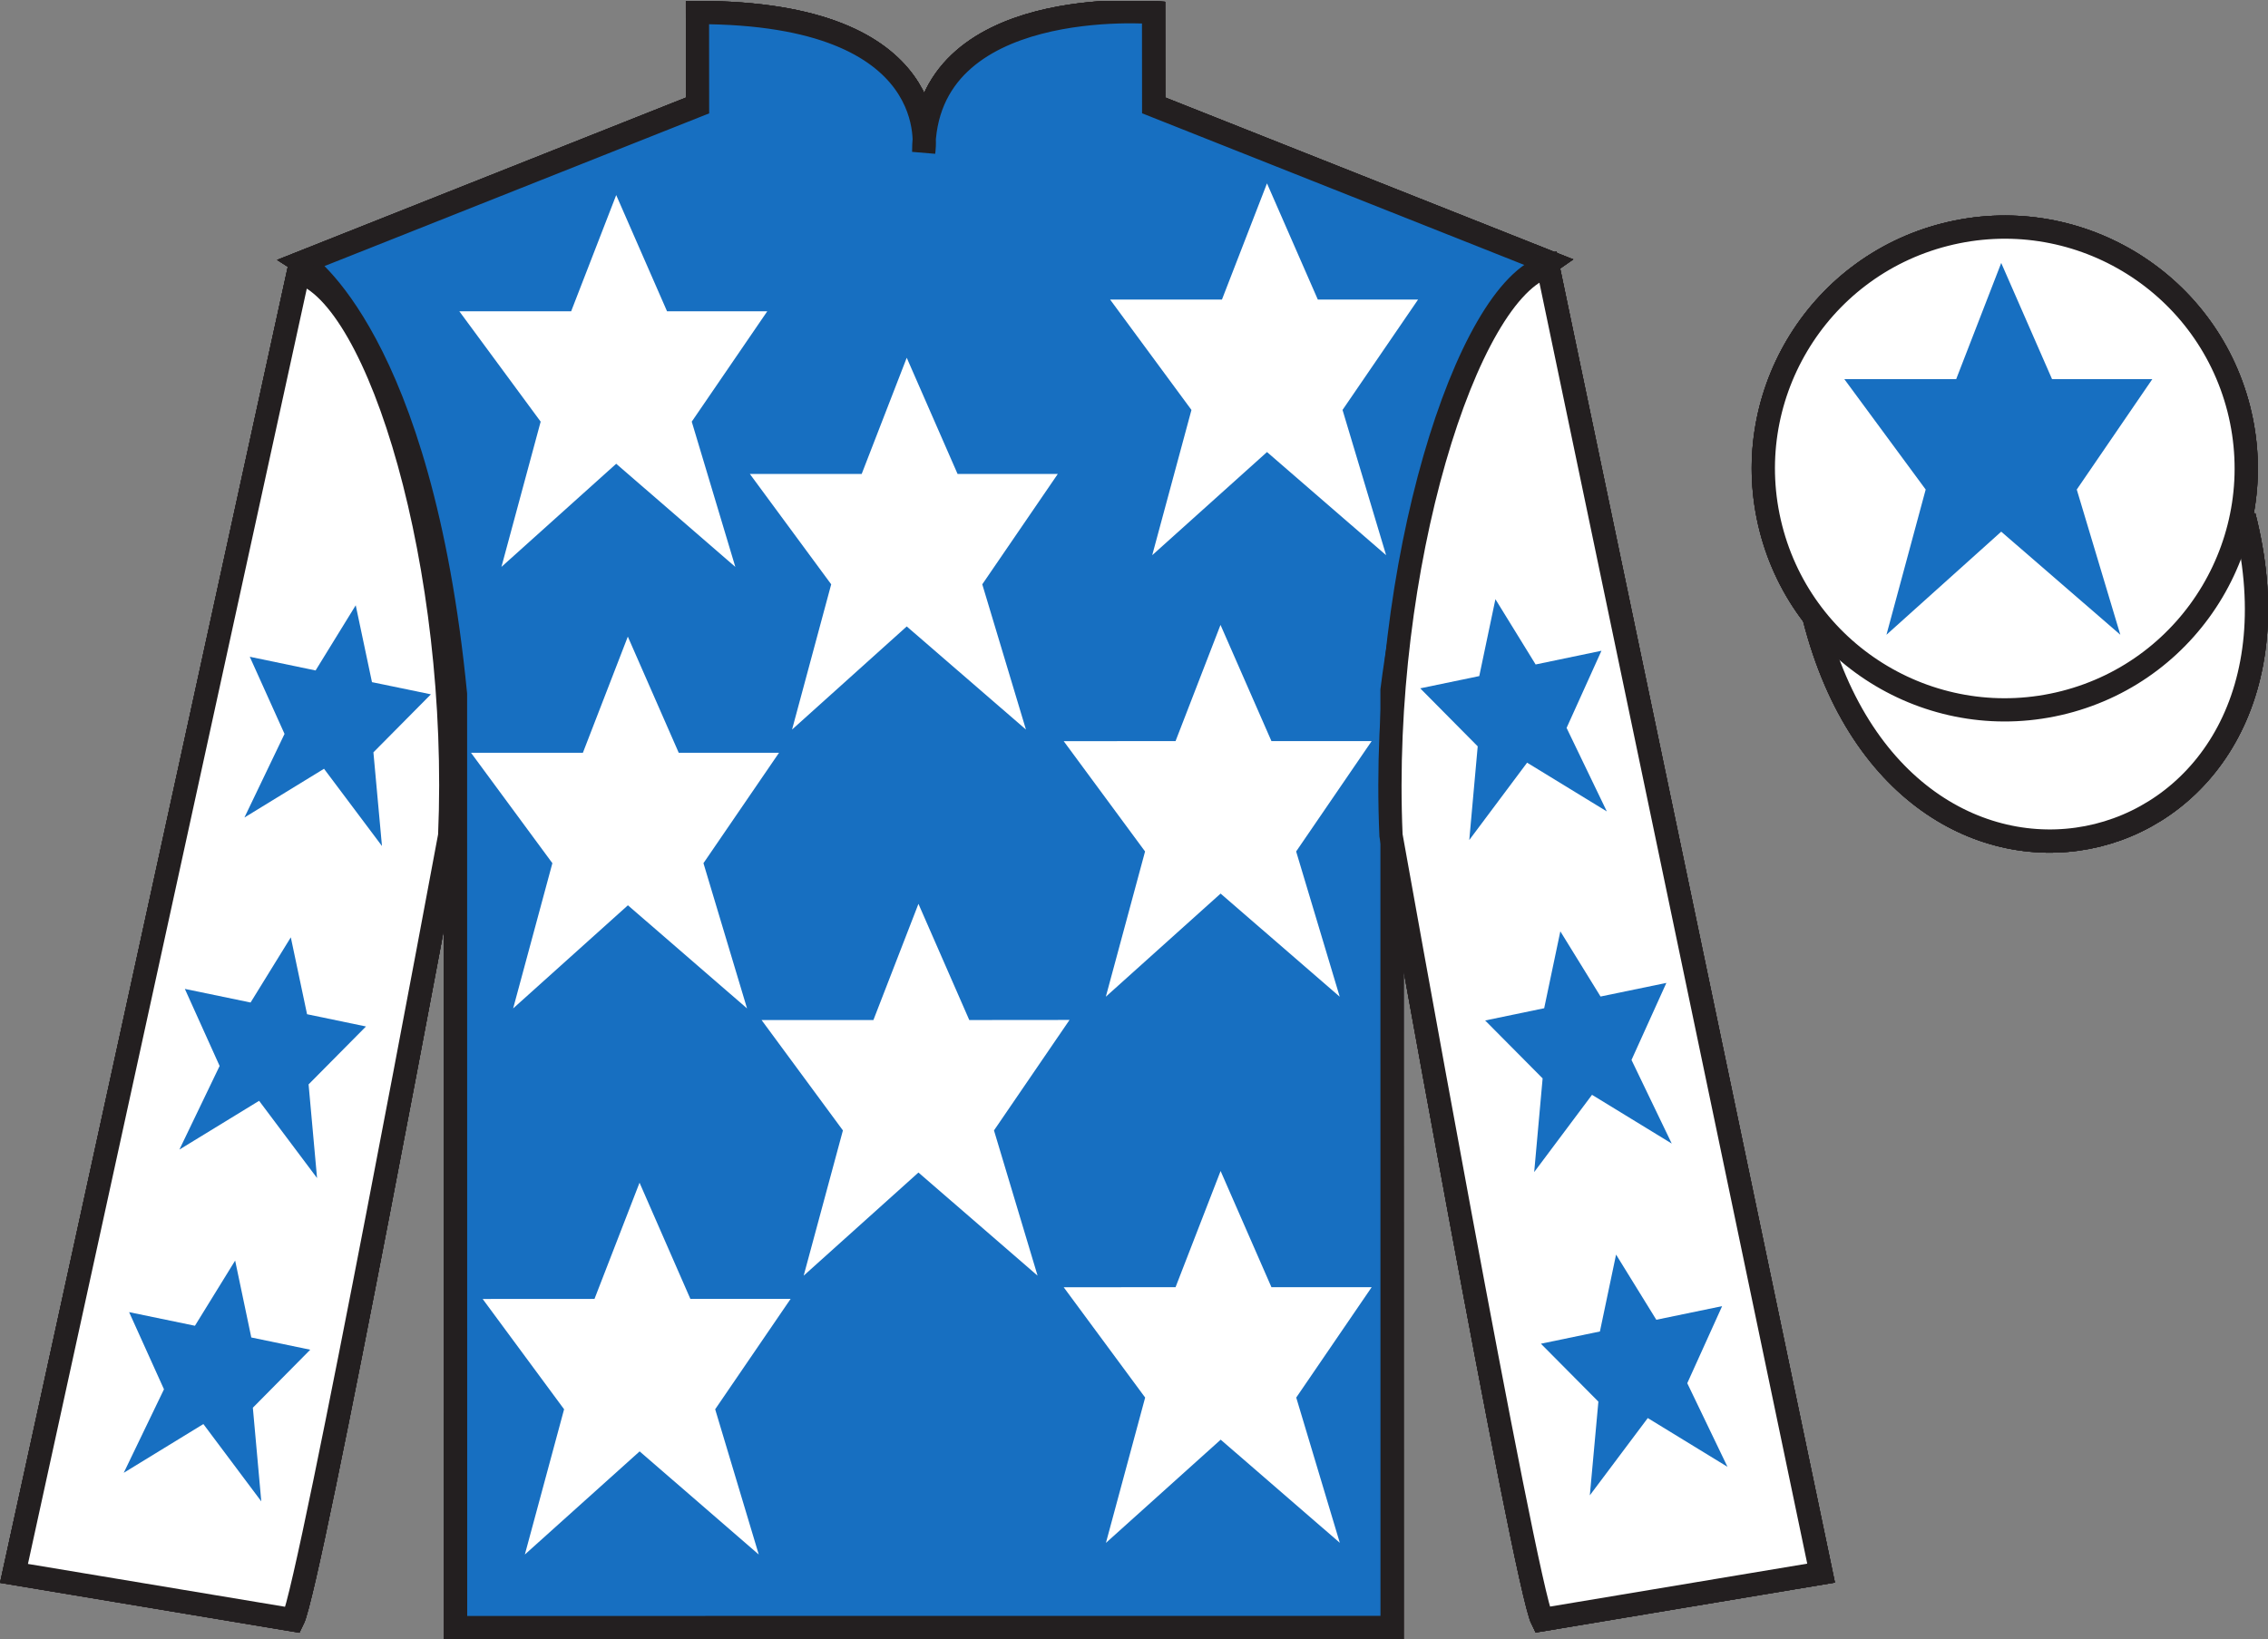 <?xml version="1.0" encoding="UTF-8"?>
<svg xmlns="http://www.w3.org/2000/svg" xmlns:xlink="http://www.w3.org/1999/xlink" width="97.58pt" height="70.54pt" viewBox="0 0 97.58 70.54" version="1.1">
<rect x="0" y="0" width="97.58" height="70.54" fill="#808080" stroke="none"/>
<defs>
<clipPath id="clip1">
  <path d="M 0 70.539 L 97.582 70.539 L 97.582 0.039 L 0 0.039 L 0 70.539 Z M 0 70.539 "/>
</clipPath>
</defs>
<g id="surface0">
<g clip-path="url(#clip1)" clip-rule="nonzero">
<path style="fill-rule:nonzero;fill:rgb(100%,100%,100%);fill-opacity:1;stroke-width:10;stroke-linecap:butt;stroke-linejoin:miter;stroke:rgb(13.73%,12.16%,12.549%);stroke-opacity:1;stroke-miterlimit:4;" d="M 780.625 439.345 C 820.352 283.72 1004.297 331.337 965.508 483.33 " transform="matrix(0.1,0,0,-0.1,0,70.54)"/>
<path style=" stroke:none;fill-rule:nonzero;fill:rgb(100%,100%,100%);fill-opacity:1;" d="M 13.012 11.289 C 13.012 11.289 18.094 14.539 19.598 29.871 C 19.598 29.871 19.598 44.871 19.602 70.039 L 59.895 70.035 L 59.891 29.699 C 59.891 29.699 61.676 14.699 66.637 11.281 L 49.637 4.535 L 49.633 0.535 C 49.633 0.535 39.742 -0.297 39.742 6.535 C 39.742 6.535 40.758 0.535 30.008 0.539 L 30.012 4.539 L 13.012 11.289 "/>
<path style="fill:none;stroke-width:10;stroke-linecap:butt;stroke-linejoin:miter;stroke:rgb(13.73%,12.16%,12.549%);stroke-opacity:1;stroke-miterlimit:4;" d="M 130.117 592.509 C 130.117 592.509 180.938 560.009 195.977 406.689 C 195.977 406.689 195.977 256.689 196.016 5.009 L 598.945 5.048 L 598.906 408.408 C 598.906 408.408 616.758 558.408 666.367 592.587 L 496.367 660.048 L 496.328 700.048 C 496.328 700.048 397.422 708.369 397.422 640.048 C 397.422 640.048 407.578 700.048 300.078 700.009 L 300.117 660.009 L 130.117 592.509 Z M 130.117 592.509 " transform="matrix(0.1,0,0,-0.1,0,70.54)"/>
<path style=" stroke:none;fill-rule:nonzero;fill:rgb(100%,100%,100%);fill-opacity:1;" d="M 12.602 69.707 C 13.352 68.207 19.348 35.957 19.348 35.957 C 19.844 24.457 16.344 12.707 12.844 11.707 L 0.602 67.707 L 12.602 69.707 "/>
<path style="fill:none;stroke-width:10;stroke-linecap:butt;stroke-linejoin:miter;stroke:rgb(13.73%,12.16%,12.549%);stroke-opacity:1;stroke-miterlimit:4;" d="M 126.016 8.33 C 133.516 23.33 193.477 345.83 193.477 345.83 C 198.438 460.83 163.438 578.33 128.438 588.33 L 6.016 28.33 L 126.016 8.33 Z M 126.016 8.33 " transform="matrix(0.1,0,0,-0.1,0,70.54)"/>
<path style=" stroke:none;fill-rule:nonzero;fill:rgb(100%,100%,100%);fill-opacity:1;" d="M 78.352 67.695 L 66.594 11.449 C 63.094 12.449 59.344 24.449 59.848 35.949 C 59.848 35.949 65.602 68.199 66.352 69.699 L 78.352 67.695 "/>
<path style="fill:none;stroke-width:10;stroke-linecap:butt;stroke-linejoin:miter;stroke:rgb(13.73%,12.16%,12.549%);stroke-opacity:1;stroke-miterlimit:4;" d="M 783.516 28.447 L 665.938 590.908 C 630.938 580.908 593.438 460.908 598.477 345.908 C 598.477 345.908 656.016 23.408 663.516 8.408 L 783.516 28.447 Z M 783.516 28.447 " transform="matrix(0.1,0,0,-0.1,0,70.54)"/>
<path style=" stroke:none;fill-rule:nonzero;fill:rgb(100%,100%,100%);fill-opacity:1;" d="M 88.824 30.223 C 94.379 28.805 97.734 23.148 96.32 17.59 C 94.898 12.035 89.242 8.68 83.684 10.098 C 78.129 11.516 74.773 17.172 76.191 22.73 C 77.609 28.285 83.266 31.641 88.824 30.223 "/>
<path style="fill:none;stroke-width:10;stroke-linecap:butt;stroke-linejoin:miter;stroke:rgb(13.73%,12.16%,12.549%);stroke-opacity:1;stroke-miterlimit:4;" d="M 888.242 403.173 C 943.789 417.353 977.344 473.916 963.203 529.502 C 948.984 585.048 892.422 618.603 836.836 604.423 C 781.289 590.244 747.734 533.681 761.914 478.095 C 776.094 422.548 832.656 388.994 888.242 403.173 Z M 888.242 403.173 " transform="matrix(0.1,0,0,-0.1,0,70.54)"/>
<path style=" stroke:none;fill-rule:nonzero;fill:rgb(36.085%,17.488%,58.595%);fill-opacity:1;" d="M 92.617 12.457 L 86.172 20.035 L 77.504 15.301 C 80.496 8.988 89.211 8.723 92.617 12.457 "/>
<path style=" stroke:none;fill-rule:nonzero;fill:rgb(36.085%,17.488%,58.595%);fill-opacity:1;" d="M 79.613 27.309 L 86.09 20.074 L 95.023 24.969 C 91.379 31.918 81.715 30.668 79.613 27.309 "/>
<path style="fill-rule:nonzero;fill:rgb(100%,100%,100%);fill-opacity:1;stroke-width:10;stroke-linecap:butt;stroke-linejoin:miter;stroke:rgb(13.73%,12.16%,12.549%);stroke-opacity:1;stroke-miterlimit:4;" d="M 780.625 439.345 C 820.352 283.72 1004.297 331.337 965.508 483.33 " transform="matrix(0.1,0,0,-0.1,0,70.54)"/>
<path style=" stroke:none;fill-rule:nonzero;fill:rgb(100%,100%,100%);fill-opacity:1;" d="M 13.012 11.289 C 13.012 11.289 18.094 14.539 19.598 29.871 C 19.598 29.871 19.598 44.871 19.602 70.039 L 59.895 70.035 L 59.891 29.699 C 59.891 29.699 61.676 14.699 66.637 11.281 L 49.637 4.535 L 49.633 0.535 C 49.633 0.535 39.742 -0.297 39.742 6.535 C 39.742 6.535 40.758 0.535 30.008 0.539 L 30.012 4.539 L 13.012 11.289 "/>
<path style="fill:none;stroke-width:10;stroke-linecap:butt;stroke-linejoin:miter;stroke:rgb(13.73%,12.16%,12.549%);stroke-opacity:1;stroke-miterlimit:4;" d="M 130.117 592.509 C 130.117 592.509 180.938 560.009 195.977 406.689 C 195.977 406.689 195.977 256.689 196.016 5.009 L 598.945 5.048 L 598.906 408.408 C 598.906 408.408 616.758 558.408 666.367 592.587 L 496.367 660.048 L 496.328 700.048 C 496.328 700.048 397.422 708.369 397.422 640.048 C 397.422 640.048 407.578 700.048 300.078 700.009 L 300.117 660.009 L 130.117 592.509 Z M 130.117 592.509 " transform="matrix(0.1,0,0,-0.1,0,70.54)"/>
<path style=" stroke:none;fill-rule:nonzero;fill:rgb(100%,100%,100%);fill-opacity:1;" d="M 12.602 69.707 C 13.352 68.207 19.348 35.957 19.348 35.957 C 19.844 24.457 16.344 12.707 12.844 11.707 L 0.602 67.707 L 12.602 69.707 "/>
<path style="fill:none;stroke-width:10;stroke-linecap:butt;stroke-linejoin:miter;stroke:rgb(13.73%,12.16%,12.549%);stroke-opacity:1;stroke-miterlimit:4;" d="M 126.016 8.33 C 133.516 23.33 193.477 345.83 193.477 345.83 C 198.438 460.83 163.438 578.33 128.438 588.33 L 6.016 28.33 L 126.016 8.33 Z M 126.016 8.33 " transform="matrix(0.1,0,0,-0.1,0,70.54)"/>
<path style=" stroke:none;fill-rule:nonzero;fill:rgb(100%,100%,100%);fill-opacity:1;" d="M 78.352 67.695 L 66.594 11.449 C 63.094 12.449 59.344 24.449 59.848 35.949 C 59.848 35.949 65.602 68.199 66.352 69.699 L 78.352 67.695 "/>
<path style="fill:none;stroke-width:10;stroke-linecap:butt;stroke-linejoin:miter;stroke:rgb(13.73%,12.16%,12.549%);stroke-opacity:1;stroke-miterlimit:4;" d="M 783.516 28.447 L 665.938 590.908 C 630.938 580.908 593.438 460.908 598.477 345.908 C 598.477 345.908 656.016 23.408 663.516 8.408 L 783.516 28.447 Z M 783.516 28.447 " transform="matrix(0.1,0,0,-0.1,0,70.54)"/>
<path style=" stroke:none;fill-rule:nonzero;fill:rgb(100%,100%,100%);fill-opacity:1;" d="M 88.824 30.223 C 94.379 28.805 97.734 23.148 96.32 17.59 C 94.898 12.035 89.242 8.68 83.684 10.098 C 78.129 11.516 74.773 17.172 76.191 22.73 C 77.609 28.285 83.266 31.641 88.824 30.223 "/>
<path style="fill:none;stroke-width:10;stroke-linecap:butt;stroke-linejoin:miter;stroke:rgb(13.73%,12.16%,12.549%);stroke-opacity:1;stroke-miterlimit:4;" d="M 888.242 403.173 C 943.789 417.353 977.344 473.916 963.203 529.502 C 948.984 585.048 892.422 618.603 836.836 604.423 C 781.289 590.244 747.734 533.681 761.914 478.095 C 776.094 422.548 832.656 388.994 888.242 403.173 Z M 888.242 403.173 " transform="matrix(0.1,0,0,-0.1,0,70.54)"/>
<path style=" stroke:none;fill-rule:nonzero;fill:rgb(36.085%,17.488%,58.595%);fill-opacity:1;" d="M 39.516 38.895 L 37.578 43.895 L 32.766 43.895 L 36.266 48.645 L 34.578 54.895 L 39.516 50.457 L 44.641 54.895 L 42.766 48.645 L 46.016 43.891 L 41.703 43.895 L 39.516 38.895 "/>
<path style=" stroke:none;fill-rule:nonzero;fill:rgb(36.085%,17.488%,58.595%);fill-opacity:1;" d="M 52.512 26.891 L 50.578 31.891 L 45.766 31.895 L 49.266 36.641 L 47.578 42.891 L 52.516 38.453 L 57.641 42.891 L 55.766 36.641 L 59.016 31.891 L 54.703 31.891 L 52.512 26.891 "/>
<path style=" stroke:none;fill-rule:nonzero;fill:rgb(36.085%,17.488%,58.595%);fill-opacity:1;" d="M 39.012 15.395 L 37.074 20.395 L 32.262 20.395 L 35.762 25.145 L 34.078 31.395 L 39.012 26.957 L 44.141 31.395 L 42.262 25.145 L 45.512 20.395 L 41.199 20.395 L 39.012 15.395 "/>
<path style=" stroke:none;fill-rule:nonzero;fill:rgb(36.085%,17.488%,58.595%);fill-opacity:1;" d="M 52.516 50.391 L 50.578 55.391 L 45.766 55.395 L 49.27 60.141 L 47.582 66.395 L 52.52 61.953 L 57.645 66.391 L 55.77 60.141 L 59.016 55.391 L 54.703 55.391 L 52.516 50.391 "/>
<path style=" stroke:none;fill-rule:nonzero;fill:rgb(36.085%,17.488%,58.595%);fill-opacity:1;" d="M 27.516 50.895 L 25.578 55.895 L 20.766 55.898 L 24.27 60.645 L 22.582 66.895 L 27.52 62.457 L 32.645 66.895 L 30.77 60.645 L 34.016 55.895 L 29.703 55.895 L 27.516 50.895 "/>
<path style=" stroke:none;fill-rule:nonzero;fill:rgb(36.085%,17.488%,58.595%);fill-opacity:1;" d="M 27.012 27.395 L 25.078 32.395 L 20.266 32.395 L 23.766 37.145 L 22.078 43.395 L 27.016 38.957 L 32.141 43.395 L 30.266 37.145 L 33.516 32.395 L 29.203 32.395 L 27.012 27.395 "/>
<path style=" stroke:none;fill-rule:nonzero;fill:rgb(36.085%,17.488%,58.595%);fill-opacity:1;" d="M 26.512 8.395 L 24.574 13.395 L 19.762 13.395 L 23.262 18.145 L 21.574 24.395 L 26.512 19.957 L 31.637 24.395 L 29.762 18.145 L 33.012 13.395 L 28.699 13.395 L 26.512 8.395 "/>
<path style=" stroke:none;fill-rule:nonzero;fill:rgb(36.085%,17.488%,58.595%);fill-opacity:1;" d="M 54.512 7.891 L 52.574 12.891 L 47.762 12.891 L 51.262 17.641 L 49.574 23.891 L 54.512 19.453 L 59.637 23.891 L 57.762 17.641 L 61.012 12.891 L 56.699 12.891 L 54.512 7.891 "/>
<path style=" stroke:none;fill-rule:nonzero;fill:rgb(36.085%,17.488%,58.595%);fill-opacity:1;" d="M 92.617 12.457 L 86.172 20.035 L 77.504 15.301 C 80.496 8.988 89.211 8.723 92.617 12.457 "/>
<path style=" stroke:none;fill-rule:nonzero;fill:rgb(36.085%,17.488%,58.595%);fill-opacity:1;" d="M 79.613 27.309 L 86.09 20.074 L 95.023 24.969 C 91.379 31.918 81.715 30.668 79.613 27.309 "/>
<path style="fill-rule:nonzero;fill:rgb(100%,100%,100%);fill-opacity:1;stroke-width:10;stroke-linecap:butt;stroke-linejoin:miter;stroke:rgb(13.73%,12.16%,12.549%);stroke-opacity:1;stroke-miterlimit:4;" d="M 780.625 439.345 C 820.352 283.72 1004.297 331.337 965.508 483.33 " transform="matrix(0.1,0,0,-0.1,0,70.54)"/>
<path style=" stroke:none;fill-rule:nonzero;fill:rgb(100%,100%,100%);fill-opacity:1;" d="M 13.012 11.289 C 13.012 11.289 18.094 14.539 19.598 29.871 C 19.598 29.871 19.598 44.871 19.602 70.039 L 59.895 70.035 L 59.891 29.699 C 59.891 29.699 61.676 14.699 66.637 11.281 L 49.637 4.535 L 49.633 0.535 C 49.633 0.535 39.742 -0.297 39.742 6.535 C 39.742 6.535 40.758 0.535 30.008 0.539 L 30.012 4.539 L 13.012 11.289 "/>
<path style="fill:none;stroke-width:10;stroke-linecap:butt;stroke-linejoin:miter;stroke:rgb(13.73%,12.16%,12.549%);stroke-opacity:1;stroke-miterlimit:4;" d="M 130.117 592.509 C 130.117 592.509 180.938 560.009 195.977 406.689 C 195.977 406.689 195.977 256.689 196.016 5.009 L 598.945 5.048 L 598.906 408.408 C 598.906 408.408 616.758 558.408 666.367 592.587 L 496.367 660.048 L 496.328 700.048 C 496.328 700.048 397.422 708.369 397.422 640.048 C 397.422 640.048 407.578 700.048 300.078 700.009 L 300.117 660.009 L 130.117 592.509 Z M 130.117 592.509 " transform="matrix(0.1,0,0,-0.1,0,70.54)"/>
<path style=" stroke:none;fill-rule:nonzero;fill:rgb(100%,100%,100%);fill-opacity:1;" d="M 12.602 69.707 C 13.352 68.207 19.348 35.957 19.348 35.957 C 19.844 24.457 16.344 12.707 12.844 11.707 L 0.602 67.707 L 12.602 69.707 "/>
<path style="fill:none;stroke-width:10;stroke-linecap:butt;stroke-linejoin:miter;stroke:rgb(13.73%,12.16%,12.549%);stroke-opacity:1;stroke-miterlimit:4;" d="M 126.016 8.33 C 133.516 23.33 193.477 345.83 193.477 345.83 C 198.438 460.83 163.438 578.33 128.438 588.33 L 6.016 28.33 L 126.016 8.33 Z M 126.016 8.33 " transform="matrix(0.1,0,0,-0.1,0,70.54)"/>
<path style=" stroke:none;fill-rule:nonzero;fill:rgb(100%,100%,100%);fill-opacity:1;" d="M 78.352 67.695 L 66.594 11.449 C 63.094 12.449 59.344 24.449 59.848 35.949 C 59.848 35.949 65.602 68.199 66.352 69.699 L 78.352 67.695 "/>
<path style="fill:none;stroke-width:10;stroke-linecap:butt;stroke-linejoin:miter;stroke:rgb(13.73%,12.16%,12.549%);stroke-opacity:1;stroke-miterlimit:4;" d="M 783.516 28.447 L 665.938 590.908 C 630.938 580.908 593.438 460.908 598.477 345.908 C 598.477 345.908 656.016 23.408 663.516 8.408 L 783.516 28.447 Z M 783.516 28.447 " transform="matrix(0.1,0,0,-0.1,0,70.54)"/>
<path style=" stroke:none;fill-rule:nonzero;fill:rgb(100%,100%,100%);fill-opacity:1;" d="M 88.824 30.223 C 94.379 28.805 97.734 23.148 96.32 17.59 C 94.898 12.035 89.242 8.68 83.684 10.098 C 78.129 11.516 74.773 17.172 76.191 22.73 C 77.609 28.285 83.266 31.641 88.824 30.223 "/>
<path style="fill:none;stroke-width:10;stroke-linecap:butt;stroke-linejoin:miter;stroke:rgb(13.73%,12.16%,12.549%);stroke-opacity:1;stroke-miterlimit:4;" d="M 888.242 403.173 C 943.789 417.353 977.344 473.916 963.203 529.502 C 948.984 585.048 892.422 618.603 836.836 604.423 C 781.289 590.244 747.734 533.681 761.914 478.095 C 776.094 422.548 832.656 388.994 888.242 403.173 Z M 888.242 403.173 " transform="matrix(0.1,0,0,-0.1,0,70.54)"/>
<path style=" stroke:none;fill-rule:nonzero;fill:rgb(36.085%,17.488%,58.595%);fill-opacity:1;" d="M 92.617 12.457 L 86.172 20.035 L 77.504 15.301 C 80.496 8.988 89.211 8.723 92.617 12.457 "/>
<path style=" stroke:none;fill-rule:nonzero;fill:rgb(36.085%,17.488%,58.595%);fill-opacity:1;" d="M 79.613 27.309 L 86.09 20.074 L 95.023 24.969 C 91.379 31.918 81.715 30.668 79.613 27.309 "/>
<path style="fill-rule:nonzero;fill:rgb(100%,100%,100%);fill-opacity:1;stroke-width:10;stroke-linecap:butt;stroke-linejoin:miter;stroke:rgb(13.73%,12.16%,12.549%);stroke-opacity:1;stroke-miterlimit:4;" d="M 780.625 439.345 C 820.352 283.72 1004.297 331.337 965.508 483.33 " transform="matrix(0.1,0,0,-0.1,0,70.54)"/>
<path style=" stroke:none;fill-rule:nonzero;fill:rgb(9.02%,43.529%,75.491%);fill-opacity:1;" d="M 13.012 11.289 C 13.012 11.289 18.094 14.539 19.598 29.871 C 19.598 29.871 19.598 44.871 19.602 70.039 L 59.895 70.035 L 59.891 29.699 C 59.891 29.699 61.676 14.699 66.637 11.281 L 49.637 4.535 L 49.633 0.535 C 49.633 0.535 39.742 -0.297 39.742 6.535 C 39.742 6.535 40.758 0.535 30.008 0.539 L 30.012 4.539 L 13.012 11.289 "/>
<path style="fill:none;stroke-width:10;stroke-linecap:butt;stroke-linejoin:miter;stroke:rgb(13.73%,12.16%,12.549%);stroke-opacity:1;stroke-miterlimit:4;" d="M 130.117 592.509 C 130.117 592.509 180.938 560.009 195.977 406.689 C 195.977 406.689 195.977 256.689 196.016 5.009 L 598.945 5.048 L 598.906 408.408 C 598.906 408.408 616.758 558.408 666.367 592.587 L 496.367 660.048 L 496.328 700.048 C 496.328 700.048 397.422 708.369 397.422 640.048 C 397.422 640.048 407.578 700.048 300.078 700.009 L 300.117 660.009 L 130.117 592.509 Z M 130.117 592.509 " transform="matrix(0.1,0,0,-0.1,0,70.54)"/>
<path style=" stroke:none;fill-rule:nonzero;fill:rgb(100%,100%,100%);fill-opacity:1;" d="M 12.602 69.707 C 13.352 68.207 19.348 35.957 19.348 35.957 C 19.844 24.457 16.344 12.707 12.844 11.707 L 0.602 67.707 L 12.602 69.707 "/>
<path style="fill:none;stroke-width:10;stroke-linecap:butt;stroke-linejoin:miter;stroke:rgb(13.73%,12.16%,12.549%);stroke-opacity:1;stroke-miterlimit:4;" d="M 126.016 8.33 C 133.516 23.33 193.477 345.83 193.477 345.83 C 198.438 460.83 163.438 578.33 128.438 588.33 L 6.016 28.33 L 126.016 8.33 Z M 126.016 8.33 " transform="matrix(0.1,0,0,-0.1,0,70.54)"/>
<path style=" stroke:none;fill-rule:nonzero;fill:rgb(100%,100%,100%);fill-opacity:1;" d="M 78.352 67.695 L 66.594 11.449 C 63.094 12.449 59.344 24.449 59.848 35.949 C 59.848 35.949 65.602 68.199 66.352 69.699 L 78.352 67.695 "/>
<path style="fill:none;stroke-width:10;stroke-linecap:butt;stroke-linejoin:miter;stroke:rgb(13.73%,12.16%,12.549%);stroke-opacity:1;stroke-miterlimit:4;" d="M 783.516 28.447 L 665.938 590.908 C 630.938 580.908 593.438 460.908 598.477 345.908 C 598.477 345.908 656.016 23.408 663.516 8.408 L 783.516 28.447 Z M 783.516 28.447 " transform="matrix(0.1,0,0,-0.1,0,70.54)"/>
<path style=" stroke:none;fill-rule:nonzero;fill:rgb(100%,100%,100%);fill-opacity:1;" d="M 88.824 30.223 C 94.379 28.805 97.734 23.148 96.32 17.59 C 94.898 12.035 89.242 8.68 83.684 10.098 C 78.129 11.516 74.773 17.172 76.191 22.73 C 77.609 28.285 83.266 31.641 88.824 30.223 "/>
<path style="fill:none;stroke-width:10;stroke-linecap:butt;stroke-linejoin:miter;stroke:rgb(13.73%,12.16%,12.549%);stroke-opacity:1;stroke-miterlimit:4;" d="M 888.242 403.173 C 943.789 417.353 977.344 473.916 963.203 529.502 C 948.984 585.048 892.422 618.603 836.836 604.423 C 781.289 590.244 747.734 533.681 761.914 478.095 C 776.094 422.548 832.656 388.994 888.242 403.173 Z M 888.242 403.173 " transform="matrix(0.1,0,0,-0.1,0,70.54)"/>
<path style=" stroke:none;fill-rule:nonzero;fill:rgb(100%,100%,100%);fill-opacity:1;" d="M 39.516 38.895 L 37.578 43.895 L 32.766 43.895 L 36.266 48.645 L 34.578 54.895 L 39.516 50.457 L 44.641 54.895 L 42.766 48.645 L 46.016 43.891 L 41.703 43.895 L 39.516 38.895 "/>
<path style=" stroke:none;fill-rule:nonzero;fill:rgb(100%,100%,100%);fill-opacity:1;" d="M 52.512 26.891 L 50.578 31.891 L 45.766 31.895 L 49.266 36.641 L 47.578 42.891 L 52.516 38.453 L 57.641 42.891 L 55.766 36.641 L 59.016 31.891 L 54.703 31.891 L 52.512 26.891 "/>
<path style=" stroke:none;fill-rule:nonzero;fill:rgb(100%,100%,100%);fill-opacity:1;" d="M 39.012 15.395 L 37.074 20.395 L 32.262 20.395 L 35.762 25.145 L 34.078 31.395 L 39.012 26.957 L 44.141 31.395 L 42.262 25.145 L 45.512 20.395 L 41.199 20.395 L 39.012 15.395 "/>
<path style=" stroke:none;fill-rule:nonzero;fill:rgb(100%,100%,100%);fill-opacity:1;" d="M 52.516 50.391 L 50.578 55.391 L 45.766 55.395 L 49.27 60.141 L 47.582 66.395 L 52.52 61.953 L 57.645 66.391 L 55.77 60.141 L 59.016 55.391 L 54.703 55.391 L 52.516 50.391 "/>
<path style=" stroke:none;fill-rule:nonzero;fill:rgb(100%,100%,100%);fill-opacity:1;" d="M 27.516 50.895 L 25.578 55.895 L 20.766 55.898 L 24.27 60.645 L 22.582 66.895 L 27.52 62.457 L 32.645 66.895 L 30.77 60.645 L 34.016 55.895 L 29.703 55.895 L 27.516 50.895 "/>
<path style=" stroke:none;fill-rule:nonzero;fill:rgb(100%,100%,100%);fill-opacity:1;" d="M 27.012 27.395 L 25.078 32.395 L 20.266 32.395 L 23.766 37.145 L 22.078 43.395 L 27.016 38.957 L 32.141 43.395 L 30.266 37.145 L 33.516 32.395 L 29.203 32.395 L 27.012 27.395 "/>
<path style=" stroke:none;fill-rule:nonzero;fill:rgb(100%,100%,100%);fill-opacity:1;" d="M 26.512 8.395 L 24.574 13.395 L 19.762 13.395 L 23.262 18.145 L 21.574 24.395 L 26.512 19.957 L 31.637 24.395 L 29.762 18.145 L 33.012 13.395 L 28.699 13.395 L 26.512 8.395 "/>
<path style=" stroke:none;fill-rule:nonzero;fill:rgb(100%,100%,100%);fill-opacity:1;" d="M 54.512 7.891 L 52.574 12.891 L 47.762 12.891 L 51.262 17.641 L 49.574 23.891 L 54.512 19.453 L 59.637 23.891 L 57.762 17.641 L 61.012 12.891 L 56.699 12.891 L 54.512 7.891 "/>
<path style=" stroke:none;fill-rule:nonzero;fill:rgb(9.02%,43.529%,75.491%);fill-opacity:1;" d="M 86.102 11.316 L 84.164 16.316 L 79.352 16.316 L 82.852 21.066 L 81.164 27.316 L 86.102 22.879 L 91.227 27.316 L 89.352 21.066 L 92.602 16.316 L 88.289 16.316 L 86.102 11.316 "/>
<path style=" stroke:none;fill-rule:nonzero;fill:rgb(9.02%,43.529%,75.491%);fill-opacity:1;" d="M 12.512 40.336 L 10.781 43.141 L 7.953 42.555 L 9.449 45.871 L 7.719 49.469 L 11.148 47.371 L 13.641 50.695 L 13.277 46.664 L 15.746 44.172 L 13.211 43.645 L 12.512 40.336 "/>
<path style=" stroke:none;fill-rule:nonzero;fill:rgb(9.02%,43.529%,75.491%);fill-opacity:1;" d="M 10.117 54.246 L 8.387 57.051 L 5.555 56.465 L 7.055 59.785 L 5.324 63.379 L 8.75 61.281 L 11.242 64.609 L 10.879 60.578 L 13.348 58.082 L 10.812 57.555 L 10.117 54.246 "/>
<path style=" stroke:none;fill-rule:nonzero;fill:rgb(9.02%,43.529%,75.491%);fill-opacity:1;" d="M 15.305 26.047 L 13.578 28.852 L 10.746 28.262 L 12.242 31.582 L 10.516 35.18 L 13.941 33.082 L 16.434 36.406 L 16.066 32.375 L 18.539 29.879 L 16.004 29.355 L 15.305 26.047 "/>
<path style=" stroke:none;fill-rule:nonzero;fill:rgb(9.02%,43.529%,75.491%);fill-opacity:1;" d="M 67.133 40.078 L 68.863 42.883 L 71.695 42.297 L 70.195 45.613 L 71.926 49.211 L 68.496 47.113 L 66.008 50.438 L 66.371 46.406 L 63.898 43.914 L 66.438 43.387 L 67.133 40.078 "/>
<path style=" stroke:none;fill-rule:nonzero;fill:rgb(9.02%,43.529%,75.491%);fill-opacity:1;" d="M 69.531 53.988 L 71.262 56.793 L 74.094 56.207 L 72.594 59.523 L 74.324 63.121 L 70.895 61.023 L 68.402 64.348 L 68.77 60.316 L 66.297 57.824 L 68.836 57.297 L 69.531 53.988 "/>
<path style=" stroke:none;fill-rule:nonzero;fill:rgb(9.02%,43.529%,75.491%);fill-opacity:1;" d="M 64.34 25.785 L 66.07 28.594 L 68.902 28.004 L 67.402 31.324 L 69.133 34.918 L 65.703 32.82 L 63.215 36.148 L 63.578 32.117 L 61.105 29.621 L 63.645 29.094 L 64.34 25.785 "/>
</g>
</g>
</svg>
